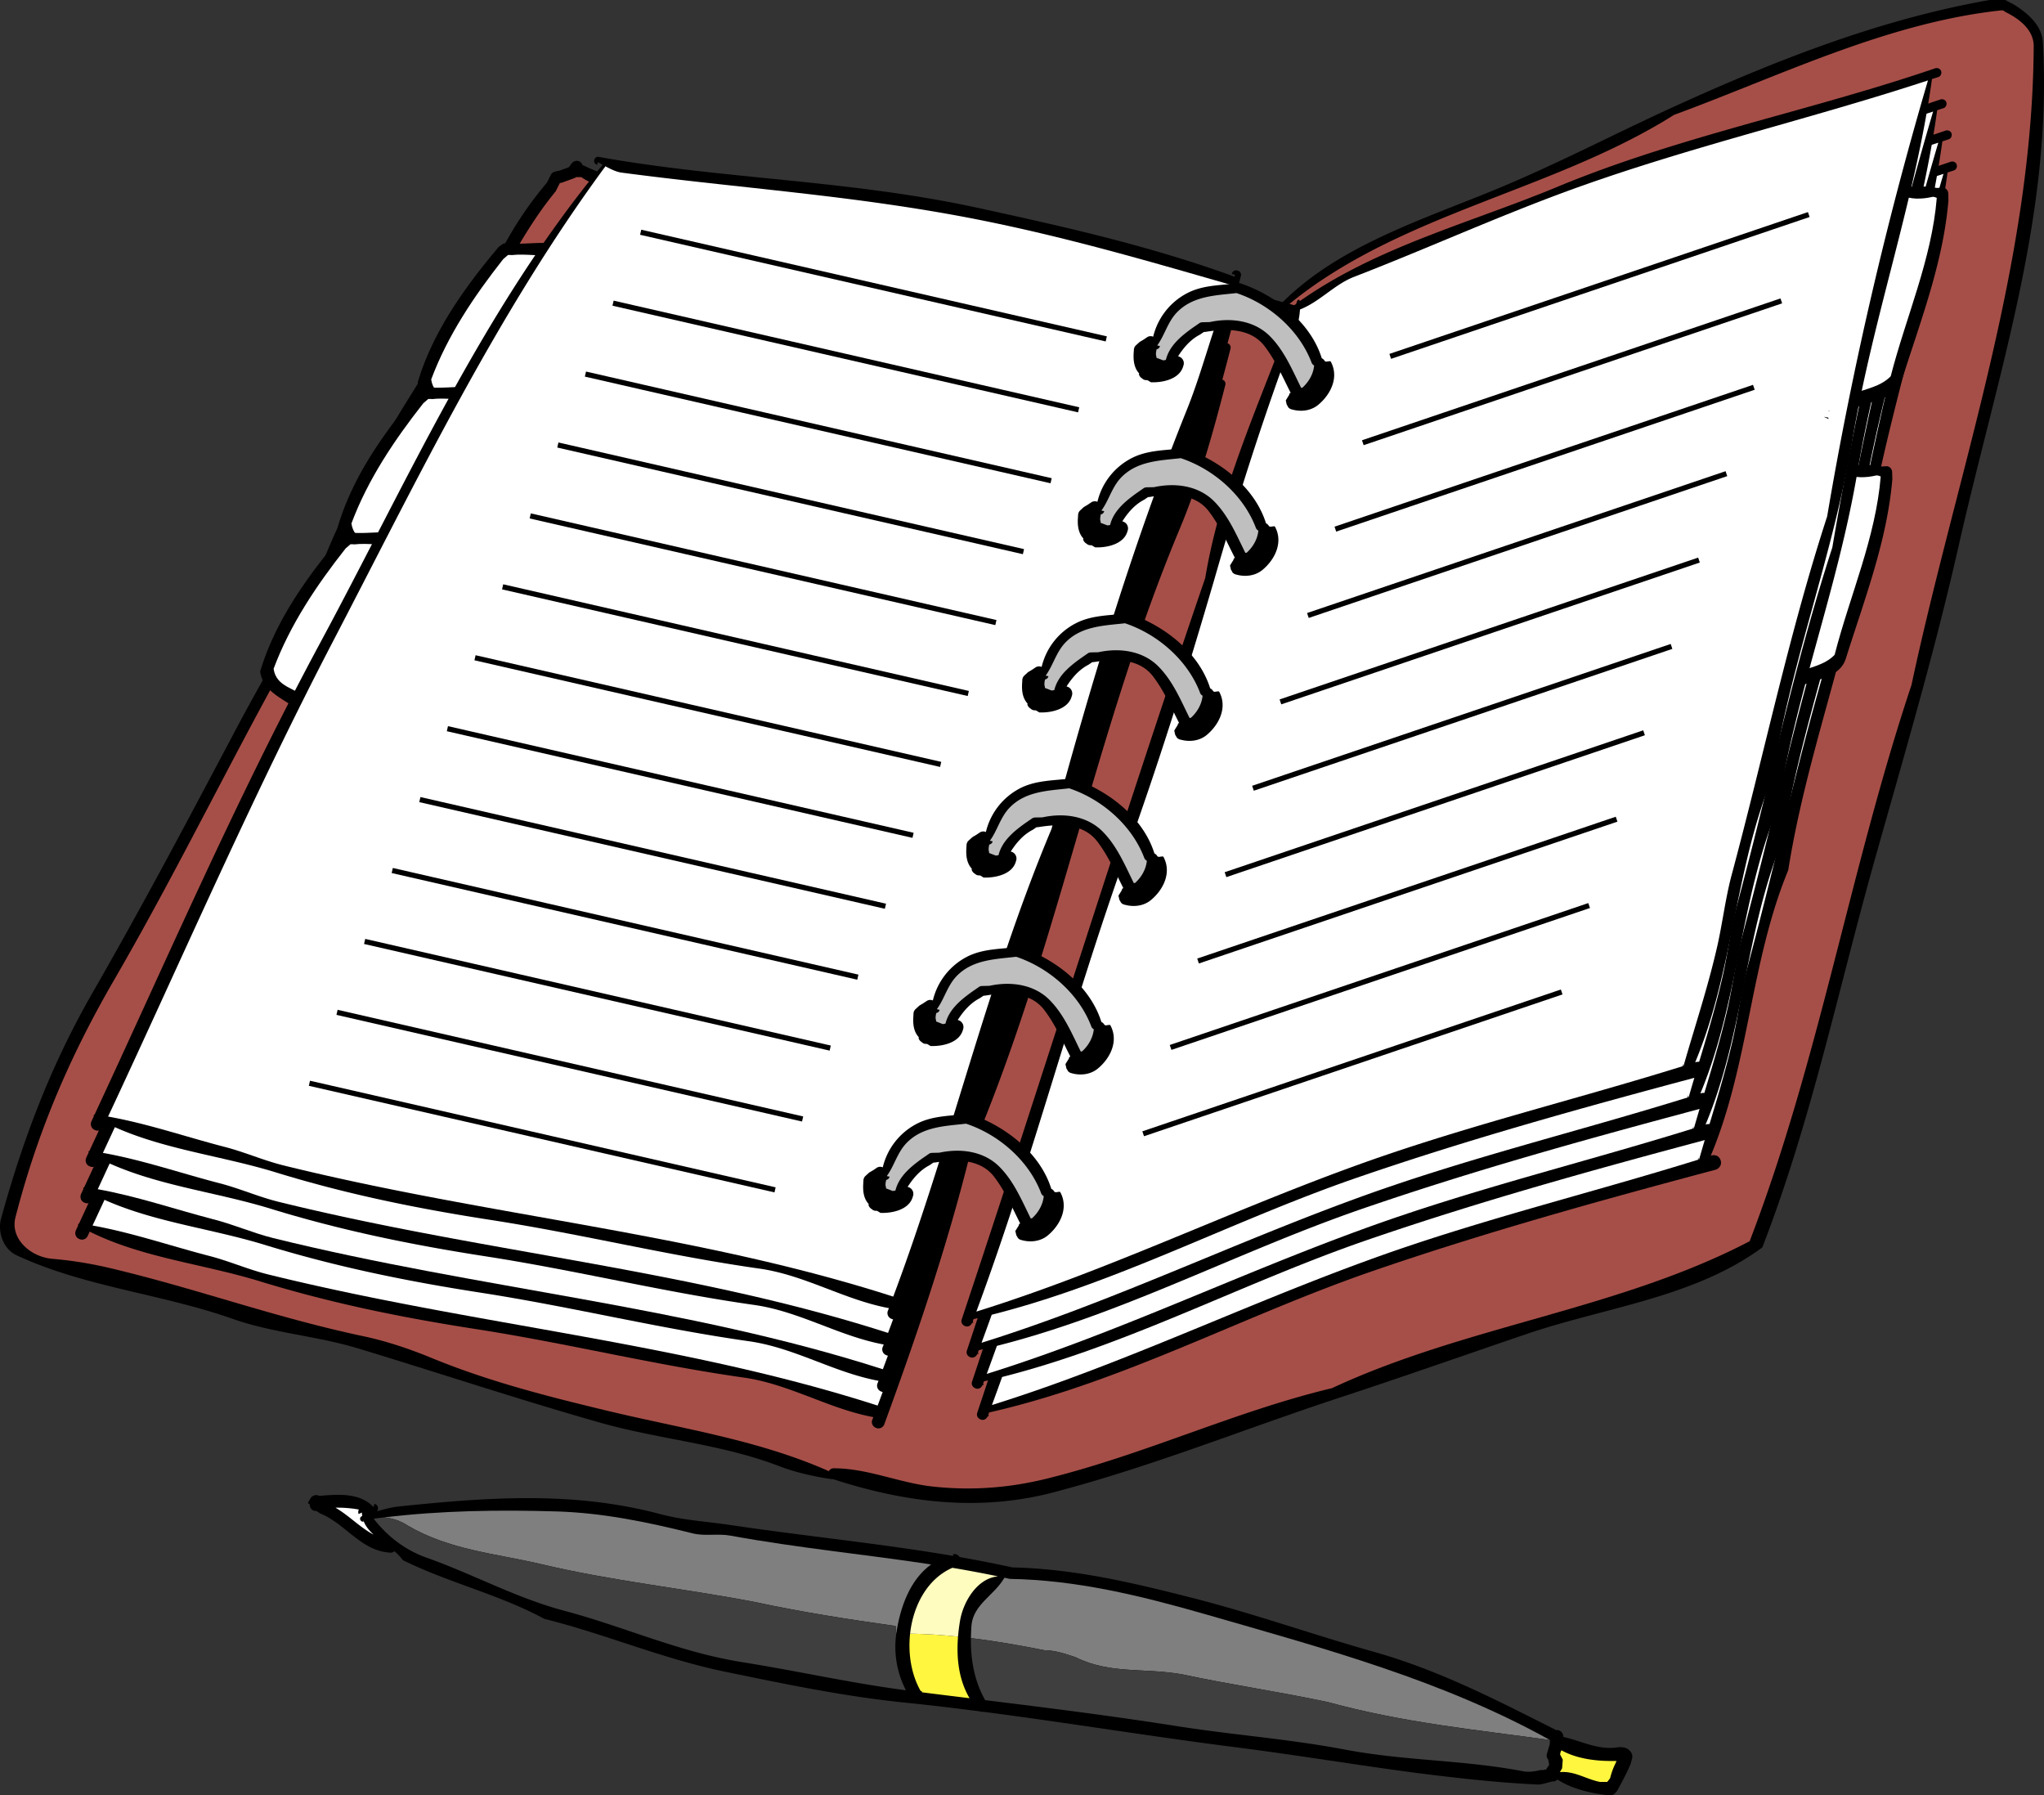 <svg xmlns="http://www.w3.org/2000/svg" width="161.37" height="141.711"><rect width="100%" height="100%" fill="#333333" stroke="none"/><path d="M161.276 3.305c-.079-1.282-1.13-2.227-2.282-2.946l-.535-.28c-.078-.052-.129-.079-.207-.079h-1.176c-8.78 1.54-17.152 4.867-25.265 8.578-4.508 2.074-8.832 4.328-13.418 6.246-5.926 2.465-12.559 4.492-17.125 9.02-5.797-1.559-11.727-2.45-17.715-4.051-4.688-1.23-9.27-1.203-14.106-2.102-2.484-.433-4.71-1.101-7.144-1.714-4.453-1.125-8.703-1.024-13.262-1.895-1.047-.203-2.02-.562-2.969-1.023l-.074-.008a.68.68 0 0 0-.156-.25c-.23-.176-.512-.125-.691.078l-.247.324-.8.289.05-.023-.335.074a.52.52 0 0 0-.305.207l-.332.664a28.356 28.356 0 0 0-2.918 4.125c-4.969 8.703-10.883 16.254-14.621 25.445-1.918 4.711-4.504 8.856-6.887 13.336-3.812 7.195-7.348 13.902-11.441 21.02-3.278 5.707-5.48 11.496-7.223 17.816-.305 1.078.156 2.457 1.258 2.945 5.375 2.485 11.265 2.996 16.922 4.965 3.226 1.153 6.656 1.36 9.957 2.356 6.425 1.945 12.468 3.968 18.945 5.812 4.863 1.406 9.805 1.715 14.516 3.559 1.175.433 2.535.742 3.867.945a.51.51 0 0 0 .156.008c.031.008.063.02.098.02 5.605 1.816 11.367 2.558 17.18 1.074 7.859-2.047 14.949-4.938 22.55-7.45 5.149-1.687 10.086-3.43 15.207-5.171 6.223-2.074 13.059-2.84 18.383-6.758 3.914-10.086 6.016-20.504 9.012-31.078 2.328-8.27 4.582-15.871 6.5-24.348 3.074-13.566 7.425-26.137 6.633-39.73"/><path fill="#a64f48" d="M150.908 54.07c-4.84 14.489-7.297 29.645-12.777 43.903-10.344 5.402-22.375 6.656-32.973 11.597-7.707 1.844-14.668 5.2-22.527 7.145-2.895.715-5.812.945-8.809.64-2.738-.257-5.246-1.46-8.011-1.46-.16 0-.301.09-.375.226-5.766-2.55-11.825-3.371-18.082-4.91-4.66-1.125-9.063-2.281-13.391-4.07-1.766-.72-3.531-1.305-5.375-1.692-7.09-1.508-13.105-3.762-20.098-5.402a31.354 31.354 0 0 0-4.375-.688c-1.742-.156-3.328-1.613-2.894-3.277 1.742-6.762 4.3-12.723 7.808-18.766 5.606-9.68 10.114-19.277 15.59-28.699 4.172-10.625 10.598-19.633 16.563-29.644.82-1.356 1.691-2.664 2.687-3.868l.328-.652.16-.039c.024 0 .051 0 .079-.023l.922-.336a.381.381 0 0 0 .14-.086l.035.011h.36c.972.692 2.203.872 3.304 1.024 7.09 1.05 13.543 2.152 20.711 3.66 4.813 1 9.215 1.078 14.028 2.024 5.531 1.101 10.418 3.355 15.976 3.66.254.02.508.058.758.113-.25.27-.5.543-.734.836-.074.074-.051.176.027.23.074.075.18.051.23-.027l-.05-.05c.316-.305.64-.594.969-.88.695.207 1.363.528 2 .903.253.129.562 0 .691-.254.129-.258.023-.563-.23-.719a75.33 75.33 0 0 0-1.77-.512c8.8-7.187 20.793-8.886 30.363-14.922 8.422-3.097 16.82-7.273 25.809-8.246h.164l.191.13c1.203.59 2.254 1.484 2.227 2.738-.102 17.23-6.067 33.64-9.649 50.382"/><path d="M154.463 12.957c-.074-.18-.305-.258-.484-.18-9.907 3.38-20.227 5.348-29.926 9.395-6.879 2.844-14.14 4.7-20.203 8.973-.004-.047-.028-.094-.074-.114a.143.143 0 0 0-.13.074 3.885 3.885 0 0 1-.09.25c-.226.165-.452.325-.675.493-.05.027-.078.105-.05.156.023.05.1.074.152.05.12-.019.234-.046.347-.077-2.539 6.957-5.722 13.668-6.953 21.02-6.656 19.429-12.723 39.038-19.226 58.519-.075.234.05.46.308.539.219.074.434-.063.52-.274.03 0 .062 0 .093-.008l-.043-.113c.02-.059.043-.113.063-.172 10.55-2.394 19.937-7.586 30.191-11.133 9.059-3.12 18.176-5.633 27.39-8.09-.05 0-.128.028-.179.028a.547.547 0 0 0 .332-.742c-.101-.309-.433-.438-.742-.336-.008.004-.016.008-.023.008 3.039-7.254 3.12-15.297 6.117-22.536 1.433-9.035 4.738-17.332 6.297-26.625 1.664-9.816 4.957-18.87 6.281-28.445l.531-.176c.176-.074.254-.304.176-.484"/><path fill="#fff" d="M145.479 48.129c-3.047 9.371-4.965 18.742-7.578 28.445-.461 1.793-.665 3.531-1.075 5.375-.754 3.336-1.777 6.38-2.683 9.563l-.043.011c.008-.054.011-.105.011-.152a.372.372 0 0 0-.054.168c-8.707 2.707-17.54 4.82-26.16 7.973-10.024 3.652-19.485 8.242-29.586 11.39 4.386-11.843 7.496-23.988 11.77-35.968 2.609-7.27 4.839-14.36 7.01-21.809 1.692-5.89 3.434-11.418 5.509-17.156.492-1.344 1.18-2.684 1.258-4.168 1.562-.61 2.703-1.953 4.246-2.563 5.476-2.125 10.699-4.48 16.18-6.527 9.597-3.582 19.488-5.816 29.152-8.988a300.056 300.056 0 0 0-7.957 34.406"/><path d="M154.057 10.5c-.078-.18-.309-.258-.488-.18-9.907 3.38-20.223 5.348-29.926 9.395-6.875 2.844-14.14 4.7-20.203 8.969a.129.129 0 0 0-.075-.11.133.133 0 0 0-.125.074c-.03.086-.062.168-.093.25-.227.164-.453.32-.676.493-.05.027-.078.101-.05.152.023.055.1.078.151.055.122-.024.239-.051.352-.078-2.543 6.957-5.727 13.671-6.957 21.02-6.656 19.429-12.723 39.038-19.227 58.519-.074.23.055.46.309.539.219.07.434-.063.52-.274.03-.004.062 0 .093-.008l-.043-.113c.024-.059.043-.113.063-.172 10.55-2.394 19.937-7.59 30.191-11.133 9.063-3.12 18.176-5.633 27.39-8.09-.05 0-.124.028-.179.028a.556.556 0 0 0 .336-.746c-.105-.305-.437-.434-.746-.332-.008.004-.016.008-.023.008 3.039-7.254 3.12-15.297 6.117-22.535 1.433-9.036 4.738-17.333 6.3-26.625 1.66-9.82 4.954-18.872 6.278-28.446l.531-.176c.18-.078.254-.308.18-.484"/><path fill="#fff" d="M145.069 45.672c-3.047 9.371-4.965 18.742-7.579 28.445-.457 1.79-.664 3.531-1.074 5.375-.754 3.336-1.773 6.38-2.683 9.563l-.043.011c.008-.054.011-.105.011-.152a.372.372 0 0 0-.054.168c-8.707 2.707-17.54 4.82-26.157 7.973-10.027 3.652-19.484 8.242-29.59 11.39 4.387-11.843 7.497-23.992 11.77-35.968 2.613-7.27 4.84-14.36 7.016-21.813 1.687-5.887 3.43-11.418 5.504-17.152.492-1.344 1.18-2.688 1.257-4.168 1.563-.61 2.703-1.957 4.246-2.563 5.477-2.125 10.7-4.48 16.18-6.531 9.602-3.578 19.488-5.809 29.152-8.988a300.308 300.308 0 0 0-7.957 34.41"/><path d="M149.381 37.25c-.012-.242-.203-.45-.445-.45l-.473.028c-.867-.207-1.75-.055-2.621-.101.039-.149.074-.297.11-.45a.486.486 0 0 0-.446-.55.49.49 0 0 0-.55.449c-1.321 5.695-2.884 11.097-4.16 17.023-.06.262.085.551.179.832l.984.18c-.039.027-.062.05-.101.078 1.343-.703 3.351-.691 3.867-2.305 1.48-4.71 3.261-9.293 3.672-14.168l-.016-.566"/><path fill="#fff" d="M144.838 51.691c-.816.836-1.973.977-2.984 1.403 1.105-5.266 2.554-10.461 3.828-15.696.734.344 1.594.325 2.433.133.114-.023.239.024.364.078-.395 4.84-2.434 9.391-3.64 14.082"/><path d="M153.647 8.04c-.078-.177-.309-.255-.489-.177-9.906 3.38-20.222 5.348-29.925 9.395-6.875 2.84-14.141 4.699-20.204 8.969a.14.14 0 0 0-.074-.114.137.137 0 0 0-.125.078 6.391 6.391 0 0 0-.09.25c-.226.16-.457.32-.68.493-.05.027-.077.101-.05.152.023.05.102.078.152.05.121-.019.239-.046.352-.073-2.54 6.957-5.727 13.667-6.953 21.015-6.657 19.434-12.727 39.043-19.227 58.524-.078.23.051.46.305.539.219.07.433-.067.52-.274.034-.004.066 0 .093-.008l-.043-.113c.023-.059.043-.117.063-.172 10.55-2.394 19.937-7.59 30.191-11.133 9.063-3.125 18.176-5.633 27.39-8.09-.05 0-.124.024-.18.024a.548.548 0 0 0 .337-.742c-.102-.305-.438-.434-.742-.332-.012.004-.02.004-.028.008 3.04-7.254 3.125-15.297 6.118-22.536 1.433-9.039 4.738-17.332 6.3-26.625 1.66-9.82 4.953-18.87 6.278-28.445.175-.062.355-.117.53-.176.18-.078.259-.308.18-.488"/><path fill="#fff" d="M144.658 43.215c-3.043 9.37-4.964 18.742-7.578 28.441-.457 1.793-.664 3.535-1.074 5.38-.754 3.335-1.773 6.378-2.684 9.558l-.039.015c.004-.054.012-.109.012-.156a.361.361 0 0 0-.059.172c-8.707 2.707-17.539 4.82-26.156 7.969-10.027 3.656-19.484 8.246-29.59 11.394 4.387-11.844 7.496-23.992 11.77-35.969 2.613-7.269 4.84-14.363 7.015-21.812 1.688-5.887 3.43-11.418 5.504-17.152.493-1.344 1.18-2.688 1.262-4.168 1.559-.61 2.7-1.957 4.242-2.563 5.48-2.125 10.703-4.48 16.18-6.531 9.602-3.582 19.488-5.813 29.152-8.988a300.308 300.308 0 0 0-7.957 34.41"/><path d="M153.81 15.262c-.011-.246-.202-.45-.445-.45l-.472.024c-.867-.207-1.75-.055-2.621-.098.039-.152.074-.3.109-.449a.482.482 0 0 0-.445-.55.487.487 0 0 0-.555.445c-1.316 5.695-2.879 11.097-4.156 17.027-.059.258.086.547.18.828l.984.18c-.04.027-.067.05-.102.078 1.344-.703 3.352-.692 3.864-2.305 1.488-4.71 3.265-9.293 3.675-14.168l-.015-.562"/><path fill="#fff" d="M149.268 29.7c-.82.84-1.973.976-2.985 1.402 1.11-5.266 2.555-10.461 3.828-15.696.735.344 1.594.328 2.434.137.113-.027.238.023.36.078-.391 4.836-2.43 9.387-3.637 14.078"/><path d="M44.96 19.191a.515.515 0 0 0-.579.149c-1.316-.36-2.871-.004-4.234-.137h-.22a.48.48 0 0 0-.269.078l-.293.215c-2.664 3.164-5.195 6.684-6.386 10.676.257 1.73 2.047 2.176 3.16 3.187l.297.243c.23.19.574.156.765-.075l.14-.18c2.83-4.378 5.93-8.64 7.9-13.492a.512.512 0 0 0-.282-.664"/><path fill="#fff" d="m36.705 32.387-.117-.102c-.793-.844-2.332-.844-2.547-2.332 1.293-3.469 3.406-6.605 5.684-9.496l.383-.332h.257v.012c1.223-.14 2.457.16 3.676-.067-1.887 4.418-4.82 8.25-7.336 12.317"/><path d="M38.662 30.555a.509.509 0 0 0-.578.152c-1.316-.36-2.871-.004-4.234-.137h-.219a.51.51 0 0 0-.27.075l-.292.218c-2.665 3.164-5.2 6.68-6.387 10.676.254 1.727 2.047 2.176 3.16 3.188l.297.242a.542.542 0 0 0 .765-.078l.141-.176c2.828-4.38 5.926-8.64 7.899-13.492a.52.52 0 0 0-.282-.668"/><path fill="#fff" d="m30.408 43.754-.117-.102c-.793-.847-2.332-.847-2.547-2.332 1.293-3.468 3.403-6.605 5.68-9.496l.387-.332h.254v.012c1.226-.145 2.46.16 3.68-.07-1.887 4.421-4.825 8.25-7.337 12.32"/><path d="M32.518 42.027a.509.509 0 0 0-.578.149c-1.317-.36-2.871-.004-4.235-.137h-.219a.51.51 0 0 0-.27.074l-.292.219c-2.66 3.164-5.195 6.684-6.387 10.676.254 1.726 2.047 2.176 3.16 3.187l.297.242c.23.192.575.153.766-.074l.14-.18c2.829-4.378 5.926-8.64 7.899-13.492a.512.512 0 0 0-.281-.664"/><path fill="#fff" d="m24.264 55.223-.117-.102c-.793-.844-2.328-.844-2.547-2.332 1.293-3.469 3.402-6.605 5.683-9.496l.383-.332h.258v.012c1.223-.145 2.457.16 3.676-.067-1.887 4.418-4.82 8.25-7.336 12.317"/><path d="M93.1 41.832c1.539-3.66 2.636-7.55 3.636-11.441a.349.349 0 0 0-.28-.438.348.348 0 0 0-.438.285l.258.051a2.24 2.24 0 0 0-.075.172.312.312 0 0 0-.105-.07c-6.578-2.383-13.156-3.868-20.223-5.403-10.191-2.203-19.918-2.226-29.8-3.992-.18-.05-.333.05-.383.23-.051.18.05.333.23.383l.05-.203c.118.059.24.121.356.188a.085.085 0 0 0-.023.015l.027.024c-9.37 11.316-15.308 24.785-22.375 37.89-6.613 12.313-11.93 24.621-17.718 37.059-.032.012-.06.027-.075.062 0 .024.008.043.016.063-.063.14-.129.281-.195.422-.102.258 0 .566.28.668.259.125.563 0 .669-.258l.148-.324c4.121 2.047 8.758 2.515 13.239 3.86 5.71 1.765 11.34 2.917 17.304 3.839 7.219 1.125 13.852 2.79 21.043 3.813 3.633.5 6.727 2.468 10.281 3.128-.023.059-.043.118-.066.176a.488.488 0 0 0 .258.664.49.49 0 0 0 .668-.254c2.558-6.992 4.965-14.058 6.758-21.277 6.882-16 9.777-33.152 16.535-49.332"/><path fill="#fff" d="M69.291 110.941c-.015-.004-.031-.011-.05-.011-15.641-5.02-31.72-6.301-48.102-10.344-1.64-.41-3.098-1.074-4.738-1.484-3.09-.809-6.02-1.817-9.094-2.368C13.2 84.13 18.615 71.594 25.158 59.035c6.707-12.875 12.875-25.699 21.348-37.219a.114.114 0 0 0 .05-.101c.41.226.821.437 1.259.508 9.472 1.254 18.355 1.793 27.902 3.66 7.039 1.383 13.469 3.254 20.121 5.172.031.015.063.015.094.02-1.403 3.253-2.168 6.695-3.496 9.964-4.352 10.828-7.63 21.836-10.653 33-5.043 12.004-7.922 24.734-12.492 36.902"/><path d="M93.51 38.965c1.535-3.66 2.637-7.55 3.637-11.442.05-.207-.078-.41-.282-.437a.348.348 0 0 0-.437.285l.258.047c-.028.059-.051.117-.075.176a.382.382 0 0 0-.105-.07c-6.582-2.383-13.16-3.868-20.223-5.403-10.191-2.203-19.918-2.226-29.8-3.996-.18-.047-.332.055-.383.234-.051.18.05.332.23.383l.051-.203a7.8 7.8 0 0 1 .356.188c-.008.004-.02.008-.024.015l.027.024c-9.37 11.316-15.308 24.78-22.375 37.89-6.613 12.313-11.93 24.625-17.718 37.059a.108.108 0 0 0-.075.062c0 .02.008.043.016.063-.066.14-.129.281-.195.422-.102.257 0 .566.281.668.258.125.562 0 .664-.258.055-.106.102-.215.152-.324 4.121 2.046 8.758 2.515 13.239 3.859 5.707 1.766 11.34 2.918 17.304 3.84 7.22 1.125 13.852 2.789 21.043 3.812 3.633.5 6.723 2.47 10.282 3.13-.024.058-.043.116-.067.175a.488.488 0 0 0 .258.664c.258.129.563 0 .664-.258 2.563-6.988 4.969-14.054 6.762-21.273 6.883-16 9.777-33.153 16.535-49.332"/><path fill="#fff" d="M69.701 108.074c-.015-.004-.03-.011-.05-.011-15.641-5.02-31.72-6.301-48.102-10.344-1.64-.41-3.098-1.074-4.738-1.485-3.09-.808-6.02-1.816-9.094-2.367 5.894-12.605 11.309-25.14 17.851-37.699 6.708-12.875 12.875-25.703 21.348-37.223.04-.023.05-.058.047-.097.414.226.824.437 1.262.508 9.472 1.253 18.355 1.793 27.902 3.66 7.04 1.383 13.465 3.25 20.121 5.172.031.015.063.015.094.02-1.406 3.253-2.172 6.694-3.496 9.964-4.352 10.828-7.63 21.836-10.653 33-5.043 12.004-7.921 24.734-12.492 36.902"/><path d="M93.92 36.098c1.535-3.66 2.637-7.551 3.637-11.442.05-.207-.078-.41-.281-.437a.349.349 0 0 0-.438.281l.254.05a2.278 2.278 0 0 1-.074.173.38.38 0 0 0-.102-.067c-6.582-2.383-13.16-3.867-20.226-5.402-10.188-2.203-19.914-2.227-29.797-3.992-.18-.051-.332.05-.387.23-.05.176.055.332.234.383l.051-.207c.117.062.238.125.356.191-.008.004-.02.008-.024.016l.024.027C37.779 27.215 31.838 40.68 24.776 53.79c-6.614 12.313-11.93 24.625-17.72 37.059-.03.011-.058.027-.073.062 0 .02.008.043.015.063-.066.14-.133.28-.195.421-.106.258 0 .567.281.665.254.132.563 0 .664-.254l.153-.325c4.12 2.047 8.757 2.516 13.238 3.856 5.71 1.77 11.34 2.922 17.305 3.844 7.218 1.125 13.851 2.789 21.043 3.812 3.628.5 6.722 2.469 10.28 3.13-.023.058-.042.116-.066.17a.488.488 0 0 0 .258.669c.254.129.563 0 .664-.258 2.563-6.988 4.965-14.05 6.758-21.273 6.887-16 9.781-33.153 16.54-49.332"/><path fill="#fff" d="M70.111 105.207c-.019-.004-.035-.012-.05-.012-15.64-5.02-31.72-6.3-48.106-10.343-1.637-.41-3.094-1.075-4.734-1.485-3.09-.808-6.02-1.82-9.098-2.367 5.899-12.605 11.313-25.14 17.856-37.7 6.707-12.874 12.875-25.702 21.347-37.222a.092.092 0 0 0 .047-.094c.414.223.824.434 1.258.504 9.473 1.254 18.36 1.793 27.906 3.664 7.04 1.38 13.465 3.25 20.121 5.168.032.016.063.016.094.02-1.406 3.254-2.172 6.695-3.496 9.965-4.352 10.828-7.629 21.836-10.652 33-5.043 12.004-7.922 24.734-12.493 36.902"/><path d="M94.33 33.23c1.535-3.66 2.637-7.55 3.633-11.44a.344.344 0 0 0-.281-.438.346.346 0 0 0-.434.28l.254.052a3.378 3.378 0 0 1-.074.175.361.361 0 0 0-.102-.07c-6.582-2.383-13.16-3.867-20.226-5.402-10.188-2.203-19.914-2.227-29.797-3.996-.18-.051-.336.054-.387.234-.05.176.051.332.23.383l.051-.207c.122.062.243.125.36.191-.008.004-.02.008-.024.016l.024.023c-9.367 11.317-15.309 24.785-22.375 37.89-6.61 12.313-11.926 24.622-17.715 37.056-.031.015-.059.03-.074.066 0 .023.004.043.015.062-.066.141-.132.282-.195.422a.5.5 0 0 0 .281.668c.254.125.563 0 .664-.258.051-.105.102-.214.153-.324 4.12 2.047 8.758 2.516 13.238 3.856 5.707 1.77 11.34 2.922 17.305 3.84 7.218 1.128 13.847 2.793 21.043 3.816 3.629.5 6.722 2.465 10.28 3.129-.022.055-.042.117-.065.172a.488.488 0 0 0 .257.668c.254.129.563 0 .664-.258 2.559-6.988 4.965-14.055 6.758-21.274 6.887-16 9.781-33.152 16.54-49.332"/><path fill="#fff" d="M70.522 102.34c-.02-.004-.036-.012-.051-.012-15.645-5.02-31.719-6.297-48.106-10.344-1.636-.41-3.097-1.074-4.734-1.484-3.094-.809-6.02-1.82-9.098-2.367 5.899-12.606 11.309-25.14 17.856-37.7 6.703-12.874 12.875-25.699 21.347-37.222a.092.092 0 0 0 .047-.094c.414.223.825.434 1.258.504 9.473 1.254 18.356 1.793 27.906 3.66 7.04 1.383 13.465 3.254 20.122 5.172.03.012.062.016.09.02-1.403 3.254-2.169 6.695-3.497 9.965-4.351 10.828-7.629 21.84-10.648 33-5.047 12.007-7.926 24.734-12.492 36.902"/><path d="M153.236 5.582c-.078-.18-.308-.254-.488-.18-9.906 3.383-20.222 5.352-29.926 9.399-6.875 2.84-14.14 4.695-20.203 8.969a.139.139 0 0 0-.07-.114.138.138 0 0 0-.129.078 5.634 5.634 0 0 0-.09.25c-.226.16-.457.32-.68.493-.05.023-.078.101-.05.152.027.05.101.078.152.05.121-.019.238-.046.352-.077-2.54 6.96-5.727 13.671-6.953 21.02-6.657 19.429-12.727 39.042-19.227 58.523-.078.23.05.46.305.539.218.07.433-.067.52-.278.034 0 .066.004.097-.004l-.047-.113c.023-.059.043-.117.066-.172 10.547-2.394 19.934-7.59 30.188-11.133 9.062-3.125 18.176-5.633 27.394-8.093-.054 0-.129.027-.18.027a.549.549 0 0 0 .333-.742c-.102-.305-.438-.434-.742-.332-.008.004-.02.004-.028.008 3.04-7.258 3.125-15.297 6.117-22.536 1.434-9.039 4.739-17.332 6.301-26.625 1.66-9.82 4.953-18.87 6.277-28.449.176-.058.356-.113.532-.172.18-.078.258-.308.18-.488"/><path fill="#fff" d="M144.252 40.758c-3.047 9.37-4.969 18.738-7.578 28.441-.461 1.793-.668 3.535-1.074 5.38-.754 3.335-1.778 6.378-2.688 9.558-.011.004-.027.008-.039.015.004-.054.012-.11.012-.156a.362.362 0 0 0-.059.168c-8.707 2.711-17.539 4.82-26.156 7.973-10.027 3.656-19.484 8.246-29.59 11.39 4.387-11.84 7.496-23.988 11.77-35.965 2.613-7.27 4.84-14.363 7.015-21.812 1.692-5.887 3.43-11.418 5.504-17.152.492-1.344 1.18-2.688 1.262-4.168 1.562-.614 2.7-1.957 4.242-2.567 5.48-2.12 10.703-4.48 16.18-6.527 9.601-3.582 19.492-5.813 29.156-8.988-3.32 11.293-6 22.824-7.957 34.41"/><path d="M105.057 28.535c-.028-.05-.23 0-.371.012-.032-.02-.067-.031-.098-.043a.505.505 0 0 0-.238-.23c-.899-2.88-3.688-4.997-6.488-5.934-1.395.191-2.829.125-4.122.793a5.253 5.253 0 0 0-2.699 3.445.497.497 0 0 0-.472.035l-.247.168c-.113.078-.242.14-.359.219l-.293.266a.508.508 0 0 0-.152.347l-.016.23c-.035.563.016 1.192.438 1.637l-.028.051c.028.117.09.219.196.297l.085.063a.438.438 0 0 0 .31.113l.093.008.265.16c.946.04 2.29-.254 2.559-1.293a.554.554 0 0 0-.32-.727.445.445 0 0 0-.094-.03c.45-.7.996-1.333 1.734-1.712l.297-.203.164-.015c1.637-.27 3.57-.297 4.66 1.164.868 1.148 1.403 2.41 2.04 3.66h-.004a.11.11 0 0 0-.106.129c-.09.152-.191.308-.281.46l.062.282c.016.05.028.09.067.129l.062.129c.067.074.156.14.258.164l.102.027c.691.18 1.445.078 1.996-.37 1-.821 1.68-2.188 1-3.43"/><path fill="#bfbfbf" d="m95.506 25.422-.625.015c-.05.012-.102.024-.14.036l-.579.398c-.883.633-1.847 1.406-2.12 2.54l-.208.034-.539-.207v-.14l-.012.015c-.05-.18-.008-.363.028-.543a.32.32 0 0 0 .265-.254l-.215-.05c.586-.805.805-1.793 1.508-2.559 1.27-1.36 3.086-1.383 4.75-1.574 2.574.855 4.93 2.894 5.914 5.453.032.117.114.21.215.265-.062.676-.426 1.297-.918 1.743l-.105.02c-.727-1.462-1.352-2.985-2.532-4.141-1.242-1.192-3.046-1.407-4.687-1.051"/><path d="M100.654 41.566c-.027-.054-.23 0-.37.012-.032-.02-.067-.031-.098-.043a.552.552 0 0 0-.239-.234c-.902-2.875-3.687-4.992-6.488-5.93-1.394.188-2.828.125-4.121.793a5.245 5.245 0 0 0-2.7 3.445.506.506 0 0 0-.476.035l-.242.164c-.113.079-.242.145-.36.22l-.292.269a.507.507 0 0 0-.153.344l-.015.234c-.04.562.015 1.187.437 1.637l-.027.05c.027.118.09.22.191.297l.09.063a.431.431 0 0 0 .309.113l.093.008.266.16c.945.04 2.29-.258 2.559-1.293a.566.566 0 0 0-.32-.73c-.032-.012-.063-.02-.094-.028.445-.699.996-1.336 1.73-1.71l.3-.204.161-.015c1.64-.27 3.574-.297 4.66 1.164.867 1.148 1.406 2.41 2.043 3.66h-.008c-.062 0-.113.066-.101.129-.09.152-.192.308-.282.46l.063.282a.27.27 0 0 0 .066.129l.063.129a.5.5 0 0 0 .258.164l.101.027c.692.18 1.445.075 1.996-.37 1-.821 1.676-2.192 1-3.43"/><path fill="#bfbfbf" d="m91.104 38.453-.625.012c-.055.015-.106.027-.145.039l-.574.398c-.883.633-1.848 1.407-2.121 2.54l-.207.03-.54-.206v-.137l-.011.012c-.05-.176-.008-.36.027-.54a.32.32 0 0 0 .266-.253l-.219-.051c.59-.805.809-1.793 1.512-2.559 1.27-1.36 3.086-1.383 4.75-1.574 2.57.855 4.926 2.89 5.914 5.453a.432.432 0 0 0 .215.266c-.066.676-.426 1.297-.922 1.742l-.102.02c-.726-1.462-1.355-2.985-2.535-4.141-1.242-1.192-3.047-1.41-4.683-1.051"/><path d="M96.248 54.594c-.023-.051-.23 0-.37.015-.028-.023-.063-.03-.095-.043a.521.521 0 0 0-.242-.234c-.898-2.875-3.683-4.996-6.484-5.93-1.395.188-2.828.125-4.121.793a5.233 5.233 0 0 0-2.7 3.446.505.505 0 0 0-.476.035l-.242.164c-.117.078-.242.144-.36.218l-.293.27a.511.511 0 0 0-.156.344l-.012.23c-.039.567.012 1.192.434 1.64l-.023.052c.023.113.09.214.191.293l.09.066a.449.449 0 0 0 .309.113l.09.008.269.16c.945.036 2.289-.257 2.558-1.293a.566.566 0 0 0-.32-.73.628.628 0 0 0-.094-.027c.446-.7.997-1.336 1.731-1.715l.3-.203.16-.012c1.642-.27 3.571-.297 4.661 1.164.867 1.148 1.402 2.41 2.04 3.66h-.005c-.062 0-.113.063-.101.13-.09.151-.192.304-.282.46l.063.281c.011.051.027.09.062.13l.067.124c.062.078.152.14.254.168l.105.024c.691.18 1.445.078 1.996-.368.996-.82 1.676-2.191.996-3.433"/><path fill="#bfbfbf" d="m86.701 51.484-.629.012c-.05.016-.101.027-.14.04l-.574.398c-.883.632-1.848 1.402-2.122 2.535-.07.015-.136.023-.21.035l-.536-.207v-.137l-.011.012c-.051-.176-.012-.36.027-.543a.32.32 0 0 0 .266-.25l-.22-.05c.59-.81.81-1.794 1.513-2.563 1.265-1.356 3.086-1.38 4.75-1.57 2.57.855 4.925 2.89 5.914 5.449a.429.429 0 0 0 .214.27c-.066.671-.425 1.292-.921 1.741l-.106.02c-.723-1.461-1.351-2.985-2.531-4.14-1.242-1.192-3.047-1.411-4.684-1.052"/><path d="M91.846 67.625c-.024-.05-.23 0-.371.012-.031-.02-.063-.028-.098-.04a.496.496 0 0 0-.238-.234c-.899-2.875-3.684-4.996-6.485-5.933-1.398.191-2.832.129-4.125.793a5.255 5.255 0 0 0-2.695 3.449.505.505 0 0 0-.476.035l-.243.164c-.117.078-.246.14-.359.219l-.297.27a.507.507 0 0 0-.152.343l-.012.23c-.039.563.012 1.192.434 1.641l-.024.05a.5.5 0 0 0 .192.294l.09.066a.439.439 0 0 0 .304.114l.094.004.266.164c.949.035 2.293-.258 2.558-1.293a.561.561 0 0 0-.414-.758c.45-.7.996-1.336 1.735-1.715l.296-.203.164-.012c1.637-.27 3.57-.297 4.66 1.164.868 1.149 1.403 2.41 2.04 3.66h-.004a.11.11 0 0 0-.106.13c-.086.152-.187.304-.281.46l.066.281c.012.051.028.09.063.13l.066.124a.499.499 0 0 0 .254.168l.102.024c.691.18 1.449.078 2-.371.996-.817 1.676-2.188.996-3.43"/><path fill="#bfbfbf" d="m82.299 64.516-.629.011c-.05.016-.101.028-.14.04l-.579.398c-.879.629-1.843 1.402-2.12 2.535l-.208.035-.539-.207v-.137l-.012.012c-.046-.176-.008-.36.032-.543a.325.325 0 0 0 .265-.25l-.218-.05c.59-.81.804-1.794 1.511-2.563 1.266-1.356 3.082-1.379 4.746-1.574 2.575.859 4.93 2.894 5.914 5.453a.47.47 0 0 0 .22.27c-.067.671-.427 1.292-.923 1.742l-.105.019c-.723-1.46-1.352-2.988-2.531-4.14-1.243-1.192-3.047-1.41-4.684-1.051"/><path d="M87.658 80.922c-.023-.05-.23 0-.37.015a.442.442 0 0 0-.098-.043.488.488 0 0 0-.239-.23c-.898-2.879-3.683-4.996-6.484-5.937-1.395.195-2.828.128-4.125.792a5.255 5.255 0 0 0-2.695 3.45.505.505 0 0 0-.477.035l-.246.164c-.113.078-.242.14-.355.219l-.293.27a.511.511 0 0 0-.157.343l-.011.234c-.04.563.011 1.188.433 1.637l-.023.05c.023.118.09.22.191.294l.09.066a.425.425 0 0 0 .309.114l.09.008.265.16c.95.039 2.293-.258 2.563-1.293a.566.566 0 0 0-.32-.73c-.032-.012-.063-.02-.094-.028.445-.7.996-1.336 1.73-1.715l.3-.2.161-.015c1.64-.27 3.57-.297 4.66 1.164.867 1.149 1.402 2.41 2.043 3.66h-.008c-.062 0-.117.067-.101.13-.09.152-.196.308-.282.46l.063.282c.011.05.023.09.062.128l.067.13a.49.49 0 0 0 .254.163l.101.028c.695.18 1.45.074 2-.375.996-.817 1.676-2.188.996-3.43"/><path fill="#bfbfbf" d="m78.111 77.812-.628.016c-.051.012-.102.023-.141.035l-.574.399c-.887.632-1.848 1.406-2.125 2.535-.067.011-.137.027-.207.039l-.535-.211v-.137l-.012.012c-.051-.176-.008-.36.027-.54a.324.324 0 0 0 .266-.253l-.219-.05c.59-.806.809-1.794 1.512-2.56 1.265-1.359 3.086-1.382 4.75-1.578 2.57.86 4.926 2.895 5.914 5.454a.429.429 0 0 0 .215.27c-.067.675-.43 1.296-.922 1.741l-.106.02c-.722-1.461-1.351-2.985-2.53-4.14-1.243-1.192-3.048-1.407-4.685-1.052"/><path d="M83.705 94.098c-.023-.055-.23 0-.37.011-.032-.02-.063-.027-.099-.043a.488.488 0 0 0-.238-.23c-.898-2.875-3.683-4.996-6.484-5.934-1.399.192-2.832.13-4.121.793a5.233 5.233 0 0 0-2.7 3.446.504.504 0 0 0-.476.035l-.242.168c-.117.074-.246.14-.36.214l-.297.27a.509.509 0 0 0-.152.348l-.012.23c-.039.563.012 1.188.434 1.637l-.023.05c.023.118.09.22.191.298l.086.062a.44.44 0 0 0 .309.117l.093.004.266.16c.945.04 2.289-.257 2.558-1.293a.56.56 0 0 0-.32-.73.628.628 0 0 0-.094-.027c.45-.696.997-1.336 1.735-1.711l.297-.204.164-.015c1.636-.27 3.57-.293 4.66 1.164.867 1.148 1.402 2.41 2.039 3.664l-.004-.004a.106.106 0 0 0-.102.129c-.09.156-.195.309-.285.46l.067.282c.011.05.023.09.062.129l.067.129c.062.074.152.14.253.164l.102.027c.691.18 1.45.075 1.996-.37 1-.821 1.68-2.192 1-3.43"/><path fill="#bfbfbf" d="M74.158 90.984 73.53 91c-.05.012-.101.023-.14.04l-.574.394c-.883.632-1.848 1.406-2.125 2.539l-.207.035-.536-.207v-.14l-.015.01c-.051-.171-.008-.355.031-.538a.329.329 0 0 0 .266-.254l-.22-.05c.59-.806.806-1.79 1.513-2.56 1.265-1.355 3.082-1.382 4.746-1.574 2.574.856 4.93 2.89 5.914 5.453a.435.435 0 0 0 .219.266c-.067.676-.426 1.297-.922 1.742l-.106.02c-.722-1.461-1.351-2.985-2.531-4.14-1.242-1.192-3.047-1.407-4.684-1.052"/><path d="m144.365 32.398.067.051c-.012.008-.028.016-.04.028l-.027-.079m0 .68-.035-.117-.347-.063.382.18"/><path fill="none" stroke="#000" stroke-width=".41" d="m50.58 18.332 36.758 8.418M48.4 23.93l36.758 8.418M46.22 29.527l36.763 8.418m-38.942-2.82L80.8 43.543m-38.939-2.82 36.762 8.418M39.682 46.32l36.762 8.418m-38.942-2.82 36.762 8.418m-38.942-2.82 36.762 8.418m-38.937-2.821 36.757 8.418M30.967 68.71l36.758 8.419m-38.938-2.82 36.758 8.418m-38.937-2.821 36.757 8.418m-38.937-2.82 36.762 8.414m48.566-65.789 33.043-11.195m-35.207 18.011L140.63 23.75m-35.206 18.016 33.039-11.196m-35.207 18.012 33.04-11.195m-35.208 18.015 33.043-11.195M98.92 62.219l33.043-11.196M96.752 69.04l33.043-11.2M94.584 75.855l33.043-11.195M92.416 82.676l33.043-11.2M90.252 89.492l33.04-11.195"/><path d="m128.701 138.227-.101-.102a.457.457 0 0 0-.188-.121l-.12-.05c-.032-.016-.083-.016-.134-.036l-.343-.016c-1.563.297-2.914-.476-4.391-.8a.527.527 0 0 0-.488-.547c-.024 0-.043.008-.067.011-4.644-2.343-9.203-4.707-14.304-6.156-5.02-1.414-9.61-3.07-14.696-4.351-4.695-1.196-9.199-2.235-13.945-2.34a96.686 96.686 0 0 0-4.164-.817.488.488 0 0 0-.527-.222l.035.136c-5.793-.992-11.621-1.554-17.598-2.441-1.914-.29-3.738-.375-5.633-.887-6.86-1.808-13.617-1.297-20.531-.582-.59.063-1.172.215-1.746.39a.328.328 0 0 0 .074-.152c.05-.187-.066-.406-.273-.44l-.07.253c-1.11-1.16-2.798-1.004-4.266-.887l-.153-.05a.56.56 0 0 0-.547.222l-.117.203c-.054.07-.07.156-.086.223l.137.07v.051c0 .254.203.477.477.477h.054l.27.187c1.98.785 3.207 2.918 5.445 3.09a.495.495 0 0 0 .434-.102c.25.215.476.442.656.7 3.621 1.793 7.613 2.71 11.18 4.64 4.812 1.195 9.183 3.106 14.234 4.164 4.899 1.008 9.387 1.946 14.2 2.442 2.003.203 3.984.441 5.952.695a.44.44 0 0 0 .247.031c6.718.871 13.308 1.961 20.136 2.824 4.762.614 9.266 1.364 14.012 1.996 3.258.41 6.383.77 9.625.922.41.016.836-.187 1.262-.257l-.051.019c.14 0 .27-.062.363-.156 1.102.719 2.578 1.078 3.922 1.23l.254.02c.156 0 .293-.07.395-.192l.136-.152c.39-.715.785-1.434 1.09-2.184l.106-.425a.604.604 0 0 0-.157-.532"/><path d="m29.213 119.469-.094-.13c.086.024.172.048.258.079a2.57 2.57 0 0 0-.164.05"/><path fill="#fff" d="M26.479 119.004a9.475 9.475 0 0 1 1.855.148.397.397 0 0 0-.02.352l.258-.117c0 .093.012.183.028.273-.117.035-.2.156-.164.27.03.12.152.207.27.172l-.032-.118h.004c.152.446.453.813.82 1.149-1.078-.567-1.953-1.516-3.02-2.13"/><path fill="#fff63f" d="M127.506 139.27c.02-.036.02-.051.035-.086-.187.375-.324.77-.426 1.175l-.226.293h-.559c.035 0 .051.016.086.016-1.117-.18-2.078-.902-3.265-.79l.175-.304.051-.683-.21-.407.023-.136c.023-.067.05-.13.085-.192 1.25.688 2.801.867 4.215.84l.13.004-.114.27m-54.816-5.786.066-.02c.02.036.023.075.035.114 1.258.16 2.512.313 3.754.465-.855-1.45-1.047-3.168-.91-4.86a42.88 42.88 0 0 0-3.785-.234c-.172 1.59.097 3.239.84 4.535"/><path fill="#fffcbf" d="M78.795 124.426a96.077 96.077 0 0 0-3.61-.676c-1.972.867-3.09 2.977-3.335 5.2 1.254.019 2.511.1 3.785.234a15.2 15.2 0 0 1 .16-1.266c.258-1.508 1.363-3.352 3-3.492"/><path fill="#7f7f7f" d="M73.514 123.484c-5.192-.793-10.43-1.285-15.844-2.273-1.023-.188-2.016.07-3.02-.188-3.62-.902-7.05-1.605-10.667-1.722-4.575-.137-9.16-.074-13.688.476.64.028 1.344.27 1.91.649 3.278 1.91 6.828 2.183 10.38 3.004 5.734 1.367 11.194 1.91 16.929 3.004 3.82.82 7.37 1.367 11.195 1.91 0 0 0 .273.05.597.298-2.043 1.071-4.257 2.755-5.457"/><path fill="#3f3f3f" d="M59.514 126.434c-5.735-1.094-11.195-1.637-16.93-3.004-3.55-.82-7.101-1.094-10.379-3.004-.566-.38-1.27-.621-1.91-.649-.262.032-.527.059-.793.098 1.125 1.457 2.578 2.516 4.188 3.078 3.687 1.313 6.98 3.14 10.77 4.164 4.831 1.278 9.081 3.258 14.03 4.063 4.473.71 8.594 1.656 13.032 2.238a7.462 7.462 0 0 1-.762-4.477c-.05-.324-.05-.597-.05-.597-3.825-.543-7.376-1.09-11.196-1.91"/><path fill="#7f7f7f" d="M79.72 124.625c-.144-.031-.288-.059-.429-.094-.004.04-.02.074-.05.094-.782 1.297-2.387 2.031-2.544 3.652-.027.34-.039.68-.047 1.02 1.887.23 3.813.562 5.801.96.82 0 1.637.274 2.457.548 2.73 1.363 5.461.816 8.465 1.363 3.824.82 7.649 1.367 11.469 2.184 6.008 1.64 11.742 2.187 17.52 2.988-8.532-4.73-17.754-7.203-27.231-9.934-5.117-1.465-10.152-2.695-15.41-2.781"/><path fill="#3f3f3f" d="M93.373 132.168c-3.004-.547-5.734 0-8.465-1.363-.82-.274-1.636-.547-2.457-.547a77.296 77.296 0 0 0-5.8-.961c-.024 1.7.273 3.398 1.125 4.898 5.101.63 10.125 1.258 15.359 2.086 4.422.684 8.566.973 13.004 1.809 4.863.922 9.305.8 14.148 1.726.512.086.992-.02 1.485-.14-.032.02-.082.05-.118.07l.438-.09a.356.356 0 0 1 .074-.148l.14-.215-.073-.402a.484.484 0 0 1-.118-.426l.239-.8c0-.11.004-.216.008-.325-5.778-.8-11.512-1.348-17.52-2.988-3.82-.817-7.644-1.364-11.469-2.184"/></svg>
